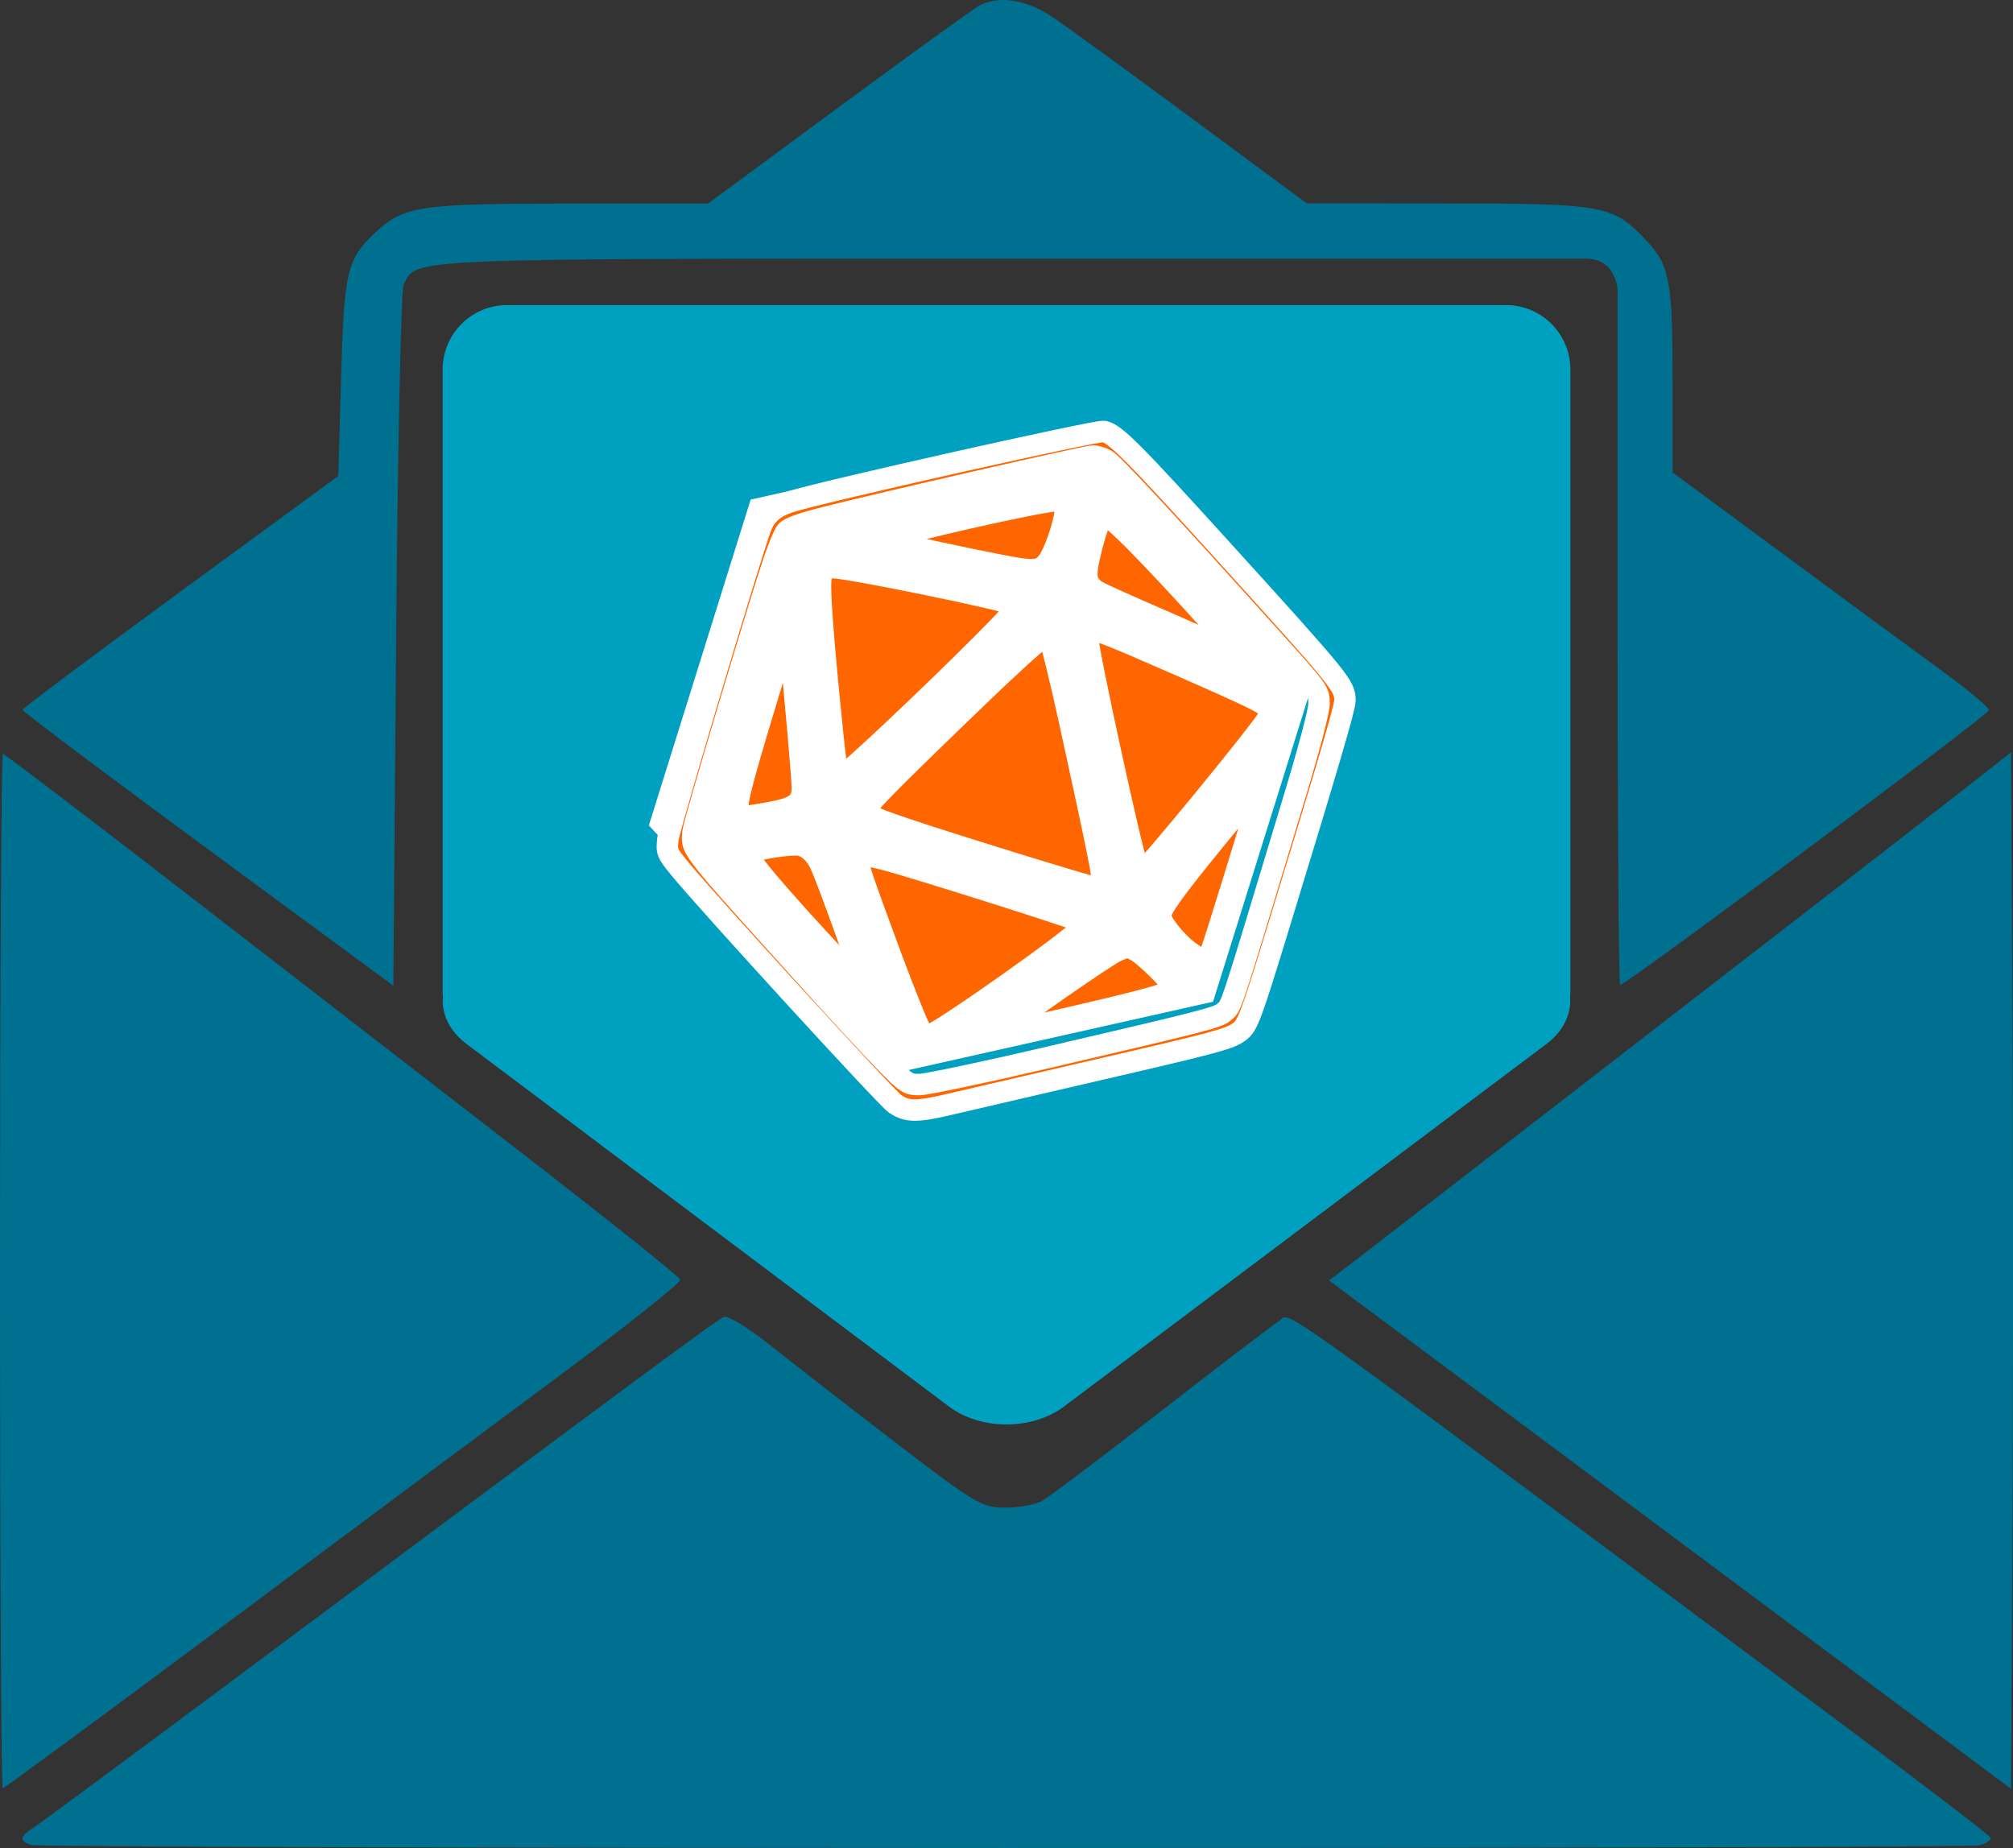 <?xml version="1.0" encoding="UTF-8" standalone="no"?>
<!-- Created with Inkscape (http://www.inkscape.org/) -->

<svg
   width="84.536mm"
   height="77.604mm"
   viewBox="0 0 84.536 77.604"
   version="1.1"
   id="svg1"
   inkscape:version="1.3.2 (091e20ef0f, 2023-11-25)"
   sodipodi:docname="newsletter.svg"
   xmlns:inkscape="http://www.inkscape.org/namespaces/inkscape"
   xmlns:sodipodi="http://sodipodi.sourceforge.net/DTD/sodipodi-0.dtd"
   xmlns="http://www.w3.org/2000/svg"
   xmlns:svg="http://www.w3.org/2000/svg">
  <rect x="0" y="0" width="84.536" height="77.604" fill="#333333" stroke="none"/>
  <sodipodi:namedview
     id="namedview1"
     pagecolor="#ffffff"
     bordercolor="#000000"
     borderopacity="0.25"
     inkscape:showpageshadow="2"
     inkscape:pageopacity="0.0"
     inkscape:pagecheckerboard="0"
     inkscape:deskcolor="#d1d1d1"
     inkscape:document-units="mm"
     inkscape:zoom="1.0610059"
     inkscape:cx="-205.4654"
     inkscape:cy="239.86672"
     inkscape:window-width="3440"
     inkscape:window-height="1375"
     inkscape:window-x="0"
     inkscape:window-y="0"
     inkscape:window-maximized="1"
     inkscape:current-layer="layer1" />
  <defs
     id="defs1" />
  <g
     inkscape:label="Layer 1"
     inkscape:groupmode="layer"
     id="layer1"
     transform="translate(-159.279,-84.931)">
    <g
       id="g44"
       transform="translate(-90.716,12.64)">
      <path
         style="fill:#007090;fill-opacity:1;stroke-width:1"
         d="m 251.324,149.769 c -0.521,-0.136 -0.512,-0.355 0.026,-0.692 0.237,-0.148 3.902,-2.857 8.145,-6.021 17.507,-13.054 20.617,-15.354 20.904,-15.465 0.166,-0.064 1.021,0.459 1.901,1.16 0.88,0.702 3.234,2.53 5.232,4.063 3.396,2.606 3.7,2.787 4.667,2.787 0.569,0 1.261,-0.121 1.538,-0.27 0.277,-0.148 2.532,-1.848 5.01,-3.777 2.478,-1.929 4.723,-3.641 4.988,-3.806 0.519,-0.322 -1.173,-1.536 23.628,16.948 3.387,2.524 6.189,4.669 6.226,4.765 0.037,0.096 -0.171,0.239 -0.462,0.317 -0.604,0.162 -81.184,0.151 -81.804,-0.011 z m -1.329,-24.102 c 0,-11.946 0.055,-21.719 0.121,-21.719 0.067,0 3.472,2.591 7.567,5.759 4.095,3.167 10.454,8.086 14.131,10.93 3.677,2.844 6.714,5.27 6.749,5.39 0.035,0.12 -2.194,1.894 -4.953,3.942 -2.759,2.048 -9.149,6.805 -14.2,10.571 -5.051,3.766 -9.236,6.847 -9.3,6.847 -0.064,0 -0.116,-9.774 -0.116,-21.719 z m 76.018,15.45 c -4.638,-3.46 -11.082,-8.263 -14.319,-10.673 l -5.886,-4.381 0.789,-0.602 c 0.434,-0.331 4.07,-3.142 8.081,-6.247 4.011,-3.104 9.112,-7.05 11.336,-8.768 2.224,-1.718 5.031,-3.897 6.239,-4.842 l 2.195,-1.718 0.06,10.891 c 0.033,5.99 0.033,15.783 0,21.762 l -0.06,10.871 z m -67.288,-33.166 c -4.285,-3.155 -7.787,-5.788 -7.784,-5.852 0.004,-0.064 2.99,-2.3 6.635,-4.969 l 6.628,-4.854 0.116,-4.157 c 0.123,-4.423 0.248,-4.953 1.425,-6.052 1.207,-1.127 1.852,-1.224 8.117,-1.224 h 5.86 l 5.487,-4.045 c 3.018,-2.225 5.68,-4.148 5.916,-4.275 0.798,-0.427 1.961,-0.254 3.019,0.45 0.562,0.374 3.205,2.295 5.874,4.269 l 4.852,3.589 5.959,0.005 c 6.558,0.006 6.9,0.07 8.294,1.544 0.987,1.044 1.112,1.702 1.112,5.854 v 3.896 l 4.638,3.425 c 2.551,1.884 5.54,4.082 6.643,4.885 1.103,0.803 2.005,1.556 2.005,1.673 0,0.192 -15.231,11.539 -15.488,11.539 -0.059,0 -0.108,-6.558 -0.108,-14.574 V 84.503 c 0,0 -0.014,-1.351 -1.351,-1.351 h -24.059 c -25.701,0 -25.023,-0.029 -25.568,1.089 -0.111,0.227 -0.253,6.945 -0.317,14.929 l -0.116,14.517 z"
         id="path2"
         sodipodi:nodetypes="sssssssssssssssssssssssssscsssscsscsccscssscssssccsscsssssccssscc" />
      <path
         id="rect4"
         style="fill:#00a0c0;fill-opacity:1;stroke-width:1;stroke-dasharray:3, 3;stroke-opacity:0.933"
         d="m 271.294,85.102 c -1.502,0 -2.71,1.209 -2.71,2.711 v 26.189 c 0,0.041 0.01,0.079 0.012,0.12 -0.072,0.72 0.257,1.457 0.993,2.01 l 20.255,15.222 c 1.34,1.007 3.498,1.007 4.838,0 l 20.254,-15.222 c 0.728,-0.547 1.057,-1.275 0.994,-1.988 0.002,-0.048 0.014,-0.093 0.014,-0.142 V 87.813 c 0,-1.502 -1.209,-2.711 -2.711,-2.711 z" />
      <g
         id="g41"
         transform="matrix(4.113,0,0,4.113,132.328,-376.475)"
         style="fill:#ff6600;fill-opacity:1;stroke:#ffffff;stroke-width:0.219;stroke-linecap:round;stroke-linejoin:round;stroke-dasharray:none;stroke-opacity:1;paint-order:stroke markers fill">
        <path
           sodipodi:type="star"
           style="opacity:1;fill:#ffffff;fill-opacity:1;stroke:none;stroke-width:0.304;stroke-linecap:round;stroke-linejoin:round;stroke-dasharray:none;stroke-dashoffset:0;stroke-opacity:1;paint-order:stroke markers fill"
           id="path30"
           inkscape:flatsided="true"
           sodipodi:sides="6"
           sodipodi:cx="204.90285"
           sodipodi:cy="700.30133"
           sodipodi:r1="51.970402"
           sodipodi:r2="45.007687"
           sodipodi:arg1="0.52359878"
           sodipodi:arg2="1.0471976"
           inkscape:rounded="0"
           inkscape:randomized="0"
           d="m 249.911,726.287 -45.008,25.985 -45.008,-25.985 0,-51.97 45.008,-25.985 45.008,25.985 z"
           transform="matrix(0.064,0.02,-0.02,0.064,39.526,67.856)"
           inkscape:transform-center-x="-2.1333583e-05"
           inkscape:transform-center-y="-5.4632261e-06" />
        <path
           style="fill:#ff6600;fill-opacity:1;stroke:#ffffff;stroke-width:0.219;stroke-linecap:round;stroke-linejoin:round;stroke-dasharray:none;stroke-opacity:1;paint-order:stroke markers fill"
           d="m 38.602,114.837 c -0.702,-0.145 -0.928,-0.2 -0.928,-0.223 0,-0.038 1.616,-0.405 1.734,-0.393 0.073,0.007 0.082,0.017 0.079,0.087 -0.006,0.139 -0.115,0.459 -0.185,0.542 -0.087,0.104 -0.136,0.103 -0.699,-0.014 z"
           id="path31" />
        <path
           style="fill:#ff6600;fill-opacity:1;stroke:#ffffff;stroke-width:0.219;stroke-linecap:round;stroke-linejoin:round;stroke-dasharray:none;stroke-opacity:1;paint-order:stroke markers fill"
           d="m 41.028,115.695 c -0.058,-0.031 -0.339,-0.157 -0.623,-0.28 -0.284,-0.123 -0.549,-0.242 -0.588,-0.265 -0.115,-0.068 -0.134,-0.143 -0.088,-0.346 0.061,-0.265 0.117,-0.423 0.157,-0.438 0.021,-0.008 0.167,0.121 0.363,0.322 0.345,0.354 0.931,0.998 0.946,1.041 0.014,0.04 -0.054,0.026 -0.168,-0.034 z"
           id="path32" />
        <path
           style="fill:#ff6600;fill-opacity:1;stroke:#ffffff;stroke-width:0.219;stroke-linecap:round;stroke-linejoin:round;stroke-dasharray:none;stroke-opacity:1;paint-order:stroke markers fill"
           d="m 37.16,117.003 c -0.018,-0.029 -0.141,-1.275 -0.164,-1.664 -0.024,-0.394 -0.012,-0.434 0.121,-0.434 0.154,0 1.744,0.325 1.841,0.377 0.044,0.024 0.013,0.064 -0.278,0.358 -0.537,0.542 -1.432,1.386 -1.47,1.386 -0.019,0 -0.041,-0.01 -0.049,-0.023 z"
           id="path33" />
        <path
           style="fill:#ff6600;fill-opacity:1;stroke:#ffffff;stroke-width:0.219;stroke-linecap:round;stroke-linejoin:round;stroke-dasharray:none;stroke-opacity:1;paint-order:stroke markers fill"
           d="m 40.217,117.934 c -0.062,-0.161 -0.501,-2.179 -0.501,-2.302 0,-0.059 0.013,-0.091 0.036,-0.091 0.064,0 0.235,0.069 0.896,0.359 0.936,0.411 0.97,0.43 0.921,0.52 -0.073,0.136 -1.262,1.587 -1.301,1.587 -0.013,0 -0.036,-0.033 -0.052,-0.073 z"
           id="path34" />
        <path
           style="fill:#ff6600;fill-opacity:1;stroke:#ffffff;stroke-width:0.219;stroke-linecap:round;stroke-linejoin:round;stroke-dasharray:none;stroke-opacity:1;paint-order:stroke markers fill"
           d="m 39.703,118.147 c -0.132,-0.033 -1.064,-0.32 -1.625,-0.501 -0.39,-0.126 -0.624,-0.214 -0.633,-0.239 -0.018,-0.048 0.107,-0.179 1.056,-1.096 0.374,-0.362 0.706,-0.666 0.738,-0.676 0.032,-0.01 0.071,-0.006 0.087,0.009 0.015,0.015 0.11,0.401 0.21,0.858 0.28,1.281 0.343,1.593 0.329,1.63 -0.013,0.035 -0.063,0.04 -0.161,0.015 z"
           id="path35" />
        <path
           style="fill:#ff6600;fill-opacity:1;stroke:#ffffff;stroke-width:0.219;stroke-linecap:round;stroke-linejoin:round;stroke-dasharray:none;stroke-opacity:1;paint-order:stroke markers fill"
           d="m 36.17,117.433 c -0.073,-0.029 -0.035,-0.193 0.304,-1.308 0.082,-0.27 0.157,-0.5 0.168,-0.512 0.01,-0.012 0.026,0.048 0.036,0.133 0.04,0.366 0.122,1.303 0.123,1.402 2.88e-4,0.161 -0.07,0.212 -0.355,0.262 -0.129,0.022 -0.236,0.04 -0.238,0.039 -0.002,-0.001 -0.018,-0.008 -0.036,-0.015 z"
           id="path36" />
        <path
           style="fill:#ff6600;fill-opacity:1;stroke:#ffffff;stroke-width:0.219;stroke-linecap:round;stroke-linejoin:round;stroke-dasharray:none;stroke-opacity:1;paint-order:stroke markers fill"
           d="m 40.746,118.822 c -0.136,-0.103 -0.288,-0.296 -0.288,-0.363 0,-0.072 0.131,-0.254 0.578,-0.802 0.412,-0.505 0.473,-0.571 0.447,-0.481 -0.108,0.374 -0.478,1.572 -0.507,1.641 -0.021,0.051 -0.056,0.092 -0.077,0.092 -0.021,0 -0.09,-0.039 -0.153,-0.087 z"
           id="path37" />
        <path
           style="fill:#ff6600;fill-opacity:1;stroke:#ffffff;stroke-width:0.219;stroke-linecap:round;stroke-linejoin:round;stroke-dasharray:none;stroke-opacity:1;paint-order:stroke markers fill"
           d="m 37.124,118.863 c -0.435,-0.466 -0.803,-0.888 -0.836,-0.959 -0.024,-0.052 -0.021,-0.069 0.019,-0.098 0.047,-0.034 0.383,-0.083 0.466,-0.068 0.086,0.016 0.167,0.093 0.218,0.209 0.087,0.197 0.448,1.205 0.436,1.217 -0.006,0.006 -0.142,-0.13 -0.303,-0.302 z"
           id="path38" />
        <path
           style="fill:#ff6600;fill-opacity:1;stroke:#ffffff;stroke-width:0.219;stroke-linecap:round;stroke-linejoin:round;stroke-dasharray:none;stroke-opacity:1;paint-order:stroke markers fill"
           d="m 38.012,119.631 c -0.023,-0.025 -0.154,-0.351 -0.293,-0.722 -0.335,-0.903 -0.377,-1.031 -0.346,-1.062 0.017,-0.017 0.114,-0.002 0.276,0.04 0.319,0.084 1.982,0.611 2.006,0.635 0.01,0.01 0.006,0.039 -0.009,0.063 -0.058,0.095 -1.471,1.092 -1.547,1.092 -0.025,0 -0.064,-0.021 -0.087,-0.046 z"
           id="path39" />
        <path
           style="fill:#ff6600;fill-opacity:1;stroke:#ffffff;stroke-width:0.219;stroke-linecap:round;stroke-linejoin:round;stroke-dasharray:none;stroke-opacity:1;paint-order:stroke markers fill"
           d="m 38.868,119.613 c 0.095,-0.092 1.031,-0.744 1.137,-0.791 0.114,-0.051 0.12,-0.051 0.205,-0.005 0.093,0.05 0.38,0.336 0.38,0.379 0,0.049 -0.24,0.116 -1.249,0.348 -0.527,0.121 -0.527,0.122 -0.474,0.07 z"
           id="path40" />
        <path
           style="fill:#ff6600;fill-opacity:1;stroke:#ffffff;stroke-width:0.219;stroke-linecap:round;stroke-linejoin:round;stroke-dasharray:none;stroke-opacity:1;paint-order:stroke markers fill"
           d="m 37.749,120.381 c -0.091,-0.062 -1.931,-2.072 -2.207,-2.412 -0.124,-0.152 -0.128,-0.162 -0.114,-0.292 0.014,-0.126 0.876,-3.015 0.956,-3.203 0.051,-0.119 0.139,-0.192 0.296,-0.242 0.315,-0.101 3.132,-0.733 3.201,-0.718 0.116,0.025 0.297,0.207 1.212,1.216 1.21,1.334 1.248,1.381 1.248,1.531 0,0.072 -0.163,0.628 -0.661,2.255 -0.3,0.981 -0.332,1.067 -0.421,1.13 -0.103,0.073 -0.238,0.109 -1.503,0.401 -0.627,0.145 -1.268,0.294 -1.425,0.331 -0.36,0.086 -0.458,0.086 -0.582,0.002 z m 1.575,-0.479 c 1.566,-0.365 1.722,-0.405 1.78,-0.458 0.085,-0.077 0.034,0.079 0.722,-2.2 0.152,-0.502 0.25,-0.876 0.25,-0.946 0,-0.135 0.008,-0.124 -0.49,-0.677 -1.099,-1.221 -1.623,-1.785 -1.688,-1.818 -0.04,-0.021 -0.098,-0.038 -0.129,-0.038 -0.061,0 -2.151,0.479 -2.731,0.626 -0.247,0.063 -0.372,0.107 -0.402,0.144 -0.024,0.029 -0.087,0.181 -0.138,0.338 -0.174,0.527 -0.807,2.649 -0.813,2.727 -0.016,0.192 -0.07,0.123 1.205,1.535 0.276,0.306 0.611,0.667 0.743,0.802 0.236,0.241 0.243,0.245 0.366,0.245 0.069,0 0.666,-0.126 1.326,-0.28 z"
           id="path41" />
      </g>
    </g>
  </g>
</svg>
